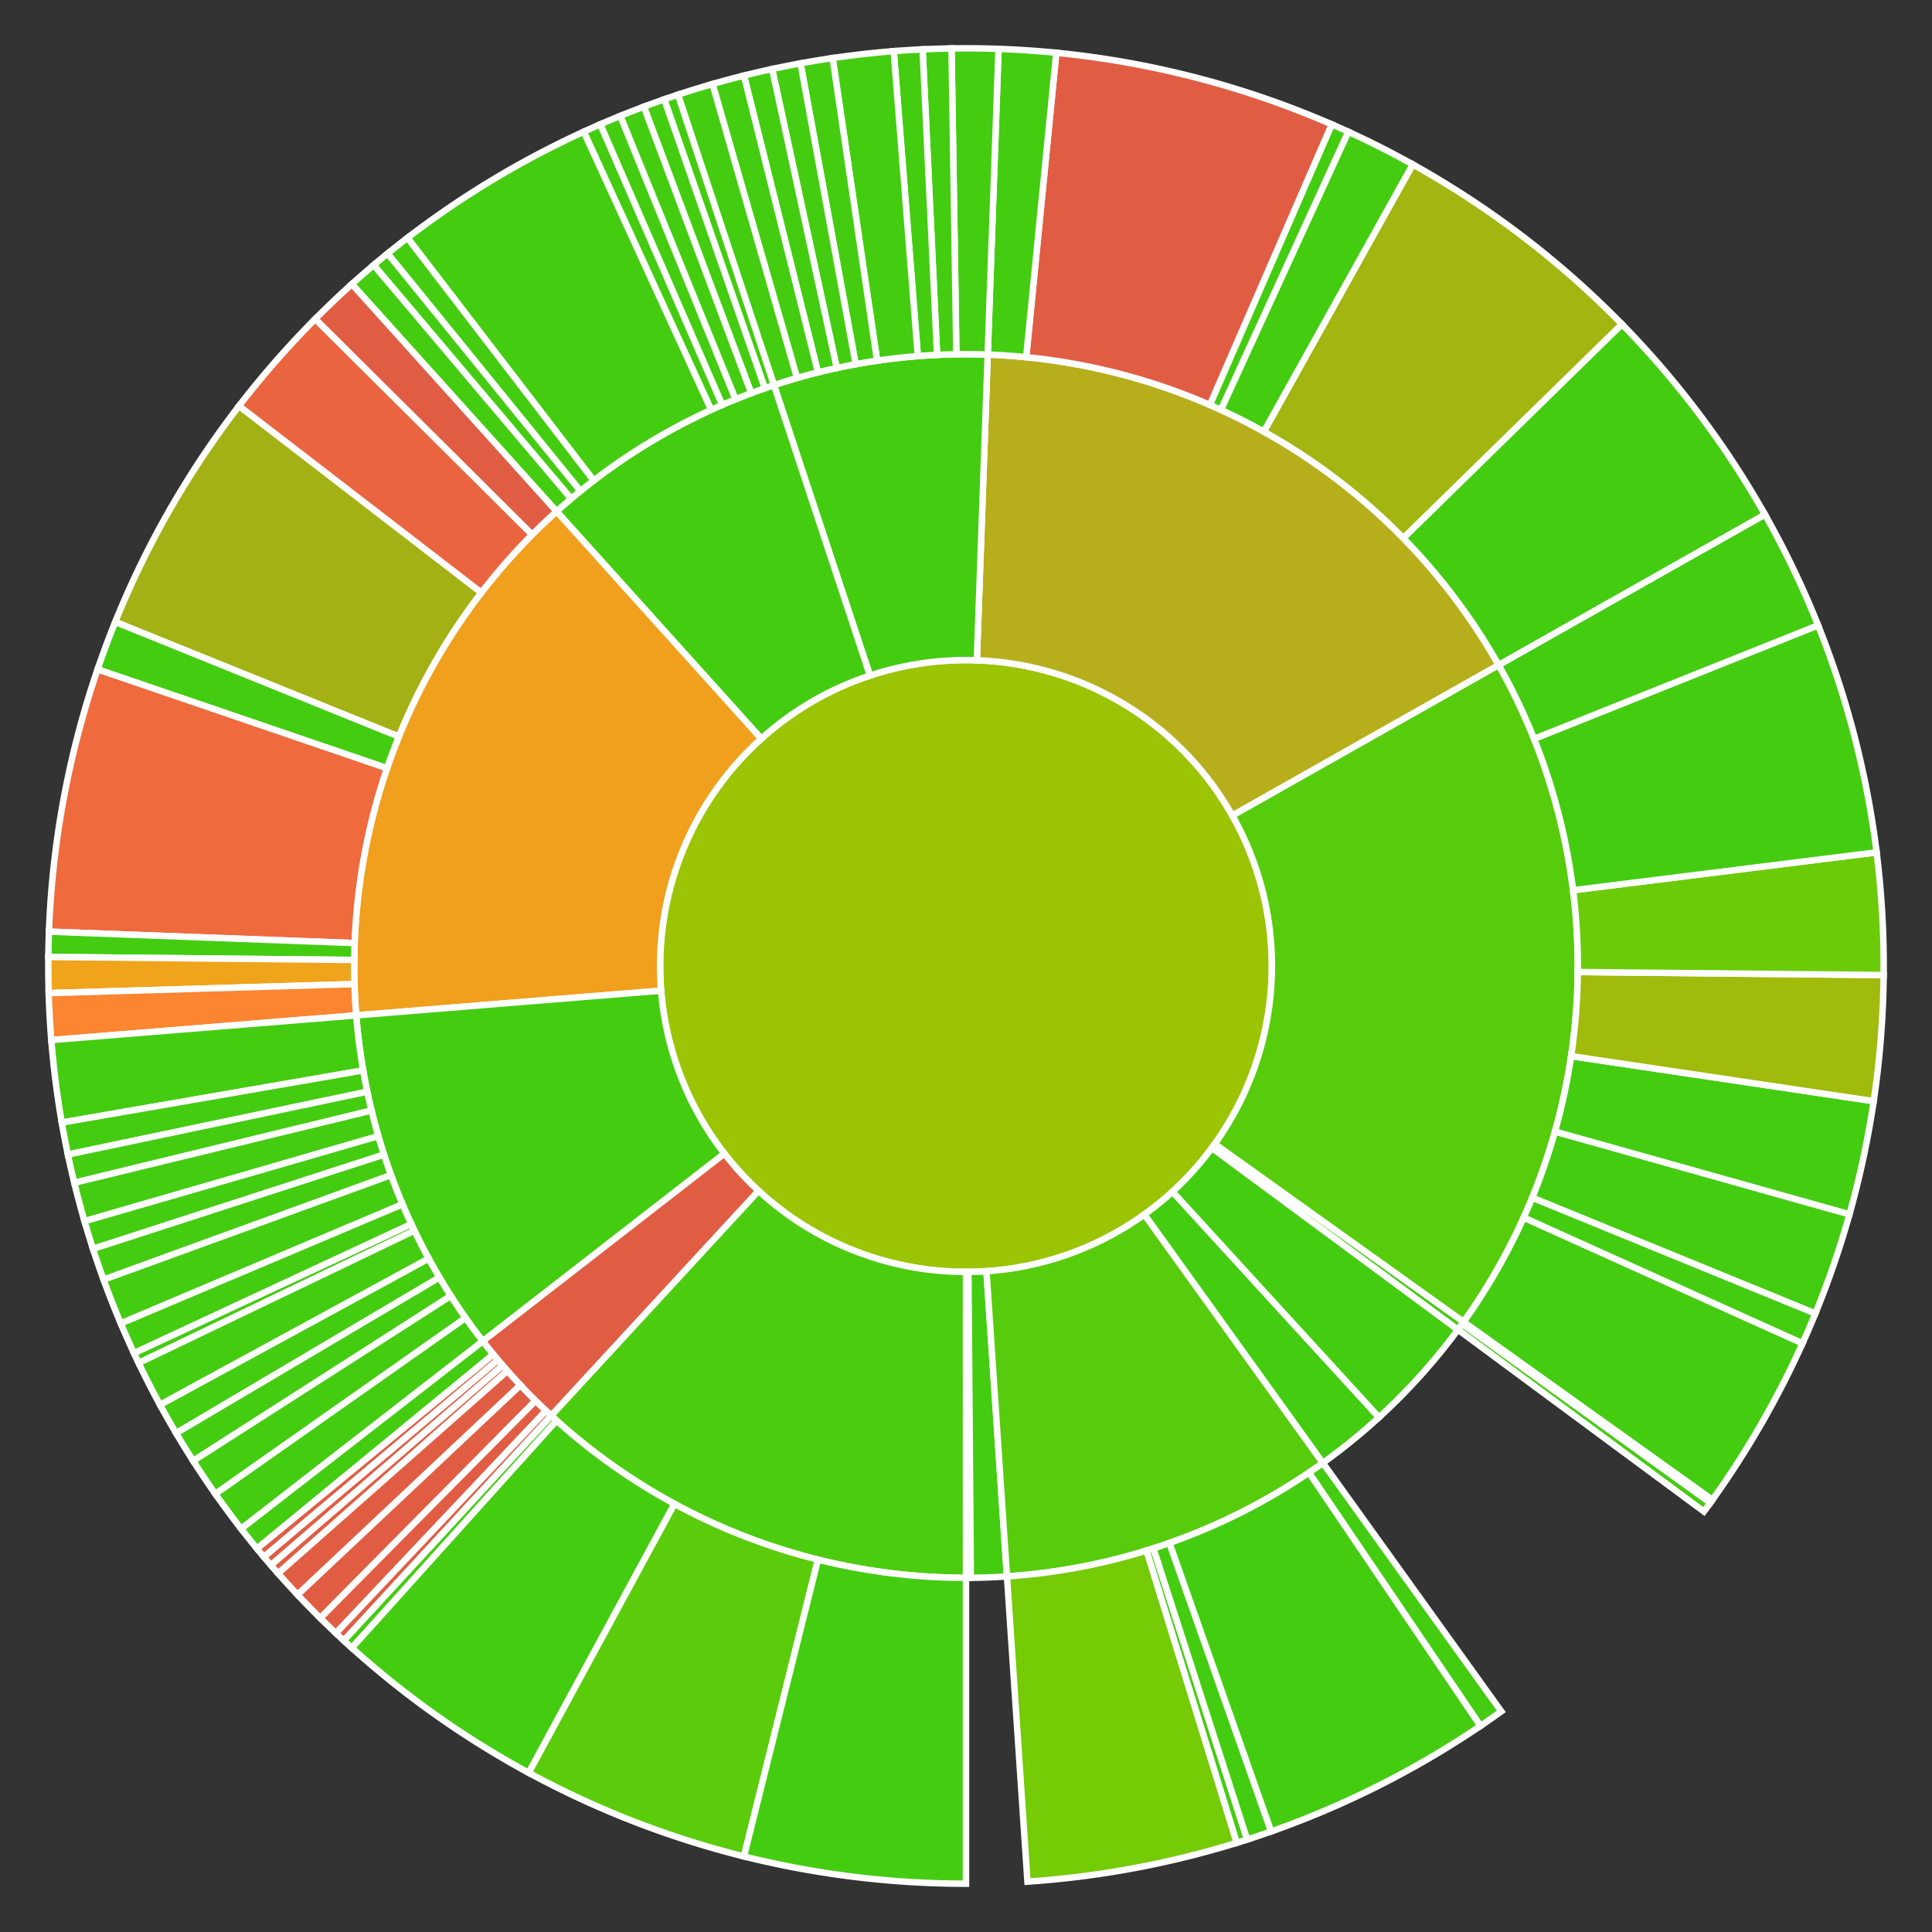<svg baseProfile="full" width="300" height="300" viewBox="0 0 300 300" version="1.1"
xmlns="http://www.w3.org/2000/svg" xmlns:ev="http://www.w3.org/2001/xml-events"
xmlns:xlink="http://www.w3.org/1999/xlink">

<rect x="0" y="0" width="300" height="300" fill="#333333" stroke="none"/>

<style>rect.s{mask:url(#mask);}</style>
<defs>
  <pattern id="white" width="4" height="4" patternUnits="userSpaceOnUse" patternTransform="rotate(45)">
    <rect width="2" height="2" transform="translate(0,0)" fill="white"></rect>
  </pattern>
  <mask id="mask">
    <rect x="0" y="0" width="100%" height="100%" fill="url(#white)"></rect>
  </mask>
</defs>

<circle cx="150.0" cy="150.0" fill="#9bc405" r="47.5" stroke="white" stroke-width="1" />
<path d="M 150.0 197.5 L 150.0 245.0 A 95.0 95.0 0 0 0 150.749 244.997 L 150.374 197.499 A 47.5 47.5 0 0 1 150.0 197.5 z" fill="#4c1" stroke="white" stroke-width="1" />
<path d="M 150.374 197.499 L 150.749 244.997 A 95.0 95.0 0 0 0 156.361 244.787 L 153.181 197.393 A 47.5 47.5 0 0 1 150.374 197.499 z" fill="#4c1" stroke="white" stroke-width="1" />
<path d="M 153.181 197.393 L 156.361 244.787 A 95.0 95.0 0 0 0 205.415 227.164 L 177.707 188.582 A 47.5 47.5 0 0 1 153.181 197.393 z" fill="#57cc0c" stroke="white" stroke-width="1" />
<path d="M 156.361 244.787 L 159.542 292.18 A 142.5 142.5 0 0 0 192.054 286.153 L 178.036 240.769 A 95.0 95.0 0 0 1 156.361 244.787 z" fill="#74cb06" stroke="white" stroke-width="1" />
<path d="M 178.036 240.769 L 192.054 286.153 A 142.5 142.5 0 0 0 193.661 285.647 L 179.107 240.431 A 95.0 95.0 0 0 1 178.036 240.769 z" fill="#4c1" stroke="white" stroke-width="1" />
<path d="M 179.107 240.431 L 193.661 285.647 A 142.5 142.5 0 0 0 197.387 284.39 L 181.591 239.594 A 95.0 95.0 0 0 1 179.107 240.431 z" fill="#4c1" stroke="white" stroke-width="1" />
<path d="M 181.591 239.594 L 197.387 284.39 A 142.5 142.5 0 0 0 229.897 267.995 L 203.265 228.663 A 95.0 95.0 0 0 1 181.591 239.594 z" fill="#4c1" stroke="white" stroke-width="1" />
<path d="M 203.265 228.663 L 229.897 267.995 A 142.5 142.5 0 0 0 233.122 265.745 L 205.415 227.164 A 95.0 95.0 0 0 1 203.265 228.663 z" fill="#4c1" stroke="white" stroke-width="1" />
<path d="M 177.707 188.582 L 205.415 227.164 A 95.0 95.0 0 0 0 214.131 220.087 L 182.066 185.044 A 47.5 47.5 0 0 1 177.707 188.582 z" fill="#4c1" stroke="white" stroke-width="1" />
<path d="M 182.066 185.044 L 214.131 220.087 A 95.0 95.0 0 0 0 226.392 206.474 L 188.196 178.237 A 47.5 47.5 0 0 1 182.066 185.044 z" fill="#4c1" stroke="white" stroke-width="1" />
<path d="M 188.196 178.237 L 226.392 206.474 A 95.0 95.0 0 0 0 227.273 205.262 L 188.636 177.631 A 47.5 47.5 0 0 1 188.196 178.237 z" fill="#4c1" stroke="white" stroke-width="1" />
<path d="M 226.392 206.474 L 264.588 234.711 A 142.5 142.5 0 0 0 265.581 233.35 L 227.054 205.567 A 95.0 95.0 0 0 1 226.392 206.474 z" fill="#4c1" stroke="white" stroke-width="1" />
<path d="M 227.054 205.567 L 265.581 233.35 A 142.5 142.5 0 0 0 265.909 232.894 L 227.273 205.262 A 95.0 95.0 0 0 1 227.054 205.567 z" fill="#4c1" stroke="white" stroke-width="1" />
<path d="M 188.636 177.631 L 227.273 205.262 A 95.0 95.0 0 0 0 232.706 103.259 L 191.353 126.629 A 47.5 47.5 0 0 1 188.636 177.631 z" fill="#57cc0c" stroke="white" stroke-width="1" />
<path d="M 227.273 205.262 L 265.909 232.894 A 142.5 142.5 0 0 0 279.897 208.592 L 236.598 189.061 A 95.0 95.0 0 0 1 227.273 205.262 z" fill="#4c1" stroke="white" stroke-width="1" />
<path d="M 236.598 189.061 L 279.897 208.592 A 142.5 142.5 0 0 0 281.893 203.948 L 237.929 185.965 A 95.0 95.0 0 0 1 236.598 189.061 z" fill="#4c1" stroke="white" stroke-width="1" />
<path d="M 237.929 185.965 L 281.893 203.948 A 142.5 142.5 0 0 0 287.186 188.552 L 241.457 175.701 A 95.0 95.0 0 0 1 237.929 185.965 z" fill="#4c1" stroke="white" stroke-width="1" />
<path d="M 241.457 175.701 L 287.186 188.552 A 142.5 142.5 0 0 0 290.946 170.987 L 243.964 163.991 A 95.0 95.0 0 0 1 241.457 175.701 z" fill="#4c1" stroke="white" stroke-width="1" />
<path d="M 243.964 163.991 L 290.946 170.987 A 142.5 142.5 0 0 0 292.493 151.404 L 244.995 150.936 A 95.0 95.0 0 0 1 243.964 163.991 z" fill="#a0bb0c" stroke="white" stroke-width="1" />
<path d="M 244.995 150.936 L 292.493 151.404 A 142.5 142.5 0 0 0 291.403 132.352 L 244.269 138.235 A 95.0 95.0 0 0 1 244.995 150.936 z" fill="#6ccb08" stroke="white" stroke-width="1" />
<path d="M 244.269 138.235 L 291.403 132.352 A 142.5 142.5 0 0 0 282.315 97.093 L 238.21 114.729 A 95.0 95.0 0 0 1 244.269 138.235 z" fill="#4c1" stroke="white" stroke-width="1" />
<path d="M 238.21 114.729 L 282.315 97.093 A 142.5 142.5 0 0 0 274.059 79.888 L 232.706 103.259 A 95.0 95.0 0 0 1 238.21 114.729 z" fill="#4c1" stroke="white" stroke-width="1" />
<path d="M 191.353 126.629 L 232.706 103.259 A 95.0 95.0 0 0 0 153.37 55.06 L 151.685 102.53 A 47.5 47.5 0 0 1 191.353 126.629 z" fill="#b7ae1c" stroke="white" stroke-width="1" />
<path d="M 232.706 103.259 L 274.059 79.888 A 142.5 142.5 0 0 0 251.849 50.335 L 217.899 83.557 A 95.0 95.0 0 0 1 232.706 103.259 z" fill="#4c1" stroke="white" stroke-width="1" />
<path d="M 217.899 83.557 L 251.849 50.335 A 142.5 142.5 0 0 0 219.377 25.529 L 196.251 67.019 A 95.0 95.0 0 0 1 217.899 83.557 z" fill="#a2b511" stroke="white" stroke-width="1" />
<path d="M 196.251 67.019 L 219.377 25.529 A 142.5 142.5 0 0 0 209.359 20.452 L 189.573 63.635 A 95.0 95.0 0 0 1 196.251 67.019 z" fill="#4c1" stroke="white" stroke-width="1" />
<path d="M 189.573 63.635 L 209.359 20.452 A 142.5 142.5 0 0 0 206.795 19.307 L 187.863 62.871 A 95.0 95.0 0 0 1 189.573 63.635 z" fill="#4c1" stroke="white" stroke-width="1" />
<path d="M 187.863 62.871 L 206.795 19.307 A 142.5 142.5 0 0 0 164.02 8.191 L 159.347 55.461 A 95.0 95.0 0 0 1 187.863 62.871 z" fill="#e05d44" stroke="white" stroke-width="1" />
<path d="M 159.347 55.461 L 164.02 8.191 A 142.5 142.5 0 0 0 155.054 7.59 L 153.37 55.06 A 95.0 95.0 0 0 1 159.347 55.461 z" fill="#4c1" stroke="white" stroke-width="1" />
<path d="M 151.685 102.53 L 153.37 55.06 A 95.0 95.0 0 0 0 120.181 59.801 L 135.09 104.901 A 47.5 47.5 0 0 1 151.685 102.53 z" fill="#4c1" stroke="white" stroke-width="1" />
<path d="M 153.37 55.06 L 155.054 7.59 A 142.5 142.5 0 0 0 147.753 7.518 L 148.502 55.012 A 95.0 95.0 0 0 1 153.37 55.06 z" fill="#4c1" stroke="white" stroke-width="1" />
<path d="M 148.502 55.012 L 147.753 7.518 A 142.5 142.5 0 0 0 143.262 7.659 L 145.508 55.106 A 95.0 95.0 0 0 1 148.502 55.012 z" fill="#4c1" stroke="white" stroke-width="1" />
<path d="M 145.508 55.106 L 143.262 7.659 A 142.5 142.5 0 0 0 138.778 7.943 L 142.518 55.295 A 95.0 95.0 0 0 1 145.508 55.106 z" fill="#4c1" stroke="white" stroke-width="1" />
<path d="M 142.518 55.295 L 138.778 7.943 A 142.5 142.5 0 0 0 129.291 9.013 L 136.194 56.009 A 95.0 95.0 0 0 1 142.518 55.295 z" fill="#4c1" stroke="white" stroke-width="1" />
<path d="M 136.194 56.009 L 129.291 9.013 A 142.5 142.5 0 0 0 124.303 9.836 L 132.869 56.557 A 95.0 95.0 0 0 1 136.194 56.009 z" fill="#4c1" stroke="white" stroke-width="1" />
<path d="M 132.869 56.557 L 124.303 9.836 A 142.5 142.5 0 0 0 119.897 10.716 L 129.931 57.144 A 95.0 95.0 0 0 1 132.869 56.557 z" fill="#4c1" stroke="white" stroke-width="1" />
<path d="M 129.931 57.144 L 119.897 10.716 A 142.5 142.5 0 0 0 115.52 11.734 L 127.013 57.823 A 95.0 95.0 0 0 1 129.931 57.144 z" fill="#4c1" stroke="white" stroke-width="1" />
<path d="M 127.013 57.823 L 115.52 11.734 A 142.5 142.5 0 0 0 110.638 13.044 L 123.758 58.696 A 95.0 95.0 0 0 1 127.013 57.823 z" fill="#4c1" stroke="white" stroke-width="1" />
<path d="M 123.758 58.696 L 110.638 13.044 A 142.5 142.5 0 0 0 105.271 14.702 L 120.181 59.801 A 95.0 95.0 0 0 1 123.758 58.696 z" fill="#4c1" stroke="white" stroke-width="1" />
<path d="M 135.09 104.901 L 120.181 59.801 A 95.0 95.0 0 0 0 86.423 79.41 L 118.212 114.705 A 47.5 47.5 0 0 1 135.09 104.901 z" fill="#4c1" stroke="white" stroke-width="1" />
<path d="M 120.181 59.801 L 105.271 14.702 A 142.5 142.5 0 0 0 103.144 15.424 L 118.762 60.283 A 95.0 95.0 0 0 1 120.181 59.801 z" fill="#4c1" stroke="white" stroke-width="1" />
<path d="M 118.762 60.283 L 103.144 15.424 A 142.5 142.5 0 0 0 99.974 16.57 L 116.649 61.046 A 95.0 95.0 0 0 1 118.762 60.283 z" fill="#4c1" stroke="white" stroke-width="1" />
<path d="M 116.649 61.046 L 99.974 16.57 A 142.5 142.5 0 0 0 96.312 18.001 L 114.208 62 A 95.0 95.0 0 0 1 116.649 61.046 z" fill="#4c1" stroke="white" stroke-width="1" />
<path d="M 114.208 62 L 96.312 18.001 A 142.5 142.5 0 0 0 93.205 19.307 L 112.137 62.871 A 95.0 95.0 0 0 1 114.208 62 z" fill="#4c1" stroke="white" stroke-width="1" />
<path d="M 112.137 62.871 L 93.205 19.307 A 142.5 142.5 0 0 0 90.641 20.452 L 110.427 63.635 A 95.0 95.0 0 0 1 112.137 62.871 z" fill="#4c1" stroke="white" stroke-width="1" />
<path d="M 110.427 63.635 L 90.641 20.452 A 142.5 142.5 0 0 0 63.27 36.933 L 92.18 74.622 A 95.0 95.0 0 0 1 110.427 63.635 z" fill="#4c1" stroke="white" stroke-width="1" />
<path d="M 92.18 74.622 L 63.27 36.933 A 142.5 142.5 0 0 0 60.184 39.369 L 90.122 76.246 A 95.0 95.0 0 0 1 92.18 74.622 z" fill="#4c1" stroke="white" stroke-width="1" />
<path d="M 90.122 76.246 L 60.184 39.369 A 142.5 142.5 0 0 0 58.021 41.16 L 88.681 77.44 A 95.0 95.0 0 0 1 90.122 76.246 z" fill="#4c1" stroke="white" stroke-width="1" />
<path d="M 88.681 77.44 L 58.021 41.16 A 142.5 142.5 0 0 0 54.635 44.114 L 86.423 79.41 A 95.0 95.0 0 0 1 88.681 77.44 z" fill="#4c1" stroke="white" stroke-width="1" />
<path d="M 118.212 114.705 L 86.423 79.41 A 95.0 95.0 0 0 0 55.31 157.668 L 102.655 153.834 A 47.5 47.5 0 0 1 118.212 114.705 z" fill="#f0a01d" stroke="white" stroke-width="1" />
<path d="M 86.423 79.41 L 54.635 44.114 A 142.5 142.5 0 0 0 48.94 49.536 L 82.627 83.024 A 95.0 95.0 0 0 1 86.423 79.41 z" fill="#e05d44" stroke="white" stroke-width="1" />
<path d="M 82.627 83.024 L 48.94 49.536 A 142.5 142.5 0 0 0 37.104 63.047 L 74.736 92.032 A 95.0 95.0 0 0 1 82.627 83.024 z" fill="#ea653f" stroke="white" stroke-width="1" />
<path d="M 74.736 92.032 L 37.104 63.047 A 142.5 142.5 0 0 0 17.895 96.572 L 61.93 114.382 A 95.0 95.0 0 0 1 74.736 92.032 z" fill="#a3b114" stroke="white" stroke-width="1" />
<path d="M 61.93 114.382 L 17.895 96.572 A 142.5 142.5 0 0 0 15.149 103.94 L 60.099 119.293 A 95.0 95.0 0 0 1 61.93 114.382 z" fill="#4c1" stroke="white" stroke-width="1" />
<path d="M 60.099 119.293 L 15.149 103.94 A 142.5 142.5 0 0 0 7.6 144.665 L 55.067 146.443 A 95.0 95.0 0 0 1 60.099 119.293 z" fill="#ef6a3d" stroke="white" stroke-width="1" />
<path d="M 55.067 146.443 L 7.6 144.665 A 142.5 142.5 0 0 0 7.507 148.596 L 55.005 149.064 A 95.0 95.0 0 0 1 55.067 146.443 z" fill="#4c1" stroke="white" stroke-width="1" />
<path d="M 55.005 149.064 L 7.507 148.596 A 142.5 142.5 0 0 0 7.562 154.212 L 55.042 152.808 A 95.0 95.0 0 0 1 55.005 149.064 z" fill="#efa41b" stroke="white" stroke-width="1" />
<path d="M 55.042 152.808 L 7.562 154.212 A 142.5 142.5 0 0 0 7.965 161.502 L 55.31 157.668 A 95.0 95.0 0 0 1 55.042 152.808 z" fill="#fb8530" stroke="white" stroke-width="1" />
<path d="M 102.655 153.834 L 55.31 157.668 A 95.0 95.0 0 0 0 74.965 208.265 L 112.483 179.132 A 47.5 47.5 0 0 1 102.655 153.834 z" fill="#4c1" stroke="white" stroke-width="1" />
<path d="M 55.31 157.668 L 7.965 161.502 A 142.5 142.5 0 0 0 9.59 174.315 L 56.393 166.21 A 95.0 95.0 0 0 1 55.31 157.668 z" fill="#4c1" stroke="white" stroke-width="1" />
<path d="M 56.393 166.21 L 9.59 174.315 A 142.5 142.5 0 0 0 10.54 179.279 L 57.027 169.52 A 95.0 95.0 0 0 1 56.393 166.21 z" fill="#4c1" stroke="white" stroke-width="1" />
<path d="M 57.027 169.52 L 10.54 179.279 A 142.5 142.5 0 0 0 11.533 183.662 L 57.689 172.441 A 95.0 95.0 0 0 1 57.027 169.52 z" fill="#4c1" stroke="white" stroke-width="1" />
<path d="M 57.689 172.441 L 11.533 183.662 A 142.5 142.5 0 0 0 13.122 189.632 L 58.748 176.421 A 95.0 95.0 0 0 1 57.689 172.441 z" fill="#4c1" stroke="white" stroke-width="1" />
<path d="M 58.748 176.421 L 13.122 189.632 A 142.5 142.5 0 0 0 14.44 193.928 L 59.627 179.285 A 95.0 95.0 0 0 1 58.748 176.421 z" fill="#4c1" stroke="white" stroke-width="1" />
<path d="M 59.627 179.285 L 14.44 193.928 A 142.5 142.5 0 0 0 16.083 198.709 L 60.722 182.472 A 95.0 95.0 0 0 1 59.627 179.285 z" fill="#4c1" stroke="white" stroke-width="1" />
<path d="M 60.722 182.472 L 16.083 198.709 A 142.5 142.5 0 0 0 18.754 205.504 L 62.503 187.003 A 95.0 95.0 0 0 1 60.722 182.472 z" fill="#4c1" stroke="white" stroke-width="1" />
<path d="M 62.503 187.003 L 18.754 205.504 A 142.5 142.5 0 0 0 20.805 210.124 L 63.87 190.083 A 95.0 95.0 0 0 1 62.503 187.003 z" fill="#4c1" stroke="white" stroke-width="1" />
<path d="M 63.87 190.083 L 20.805 210.124 A 142.5 142.5 0 0 0 21.525 211.648 L 64.35 191.098 A 95.0 95.0 0 0 1 63.87 190.083 z" fill="#4c1" stroke="white" stroke-width="1" />
<path d="M 64.35 191.098 L 21.525 211.648 A 142.5 142.5 0 0 0 24.851 218.147 L 66.568 195.432 A 95.0 95.0 0 0 1 64.35 191.098 z" fill="#4c1" stroke="white" stroke-width="1" />
<path d="M 66.568 195.432 L 24.851 218.147 A 142.5 142.5 0 0 0 27.347 222.543 L 68.231 198.362 A 95.0 95.0 0 0 1 66.568 195.432 z" fill="#4c1" stroke="white" stroke-width="1" />
<path d="M 68.231 198.362 L 27.347 222.543 A 142.5 142.5 0 0 0 29.997 226.848 L 69.998 201.232 A 95.0 95.0 0 0 1 68.231 198.362 z" fill="#4c1" stroke="white" stroke-width="1" />
<path d="M 69.998 201.232 L 29.997 226.848 A 142.5 142.5 0 0 0 33.441 231.977 L 72.294 204.652 A 95.0 95.0 0 0 1 69.998 201.232 z" fill="#4c1" stroke="white" stroke-width="1" />
<path d="M 72.294 204.652 L 33.441 231.977 A 142.5 142.5 0 0 0 37.448 237.397 L 74.965 208.265 A 95.0 95.0 0 0 1 72.294 204.652 z" fill="#4c1" stroke="white" stroke-width="1" />
<path d="M 112.483 179.132 L 74.965 208.265 A 95.0 95.0 0 0 0 85.593 219.834 L 117.797 184.917 A 47.5 47.5 0 0 1 112.483 179.132 z" fill="#e05d44" stroke="white" stroke-width="1" />
<path d="M 74.965 208.265 L 37.448 237.397 A 142.5 142.5 0 0 0 39.902 240.469 L 76.601 210.313 A 95.0 95.0 0 0 1 74.965 208.265 z" fill="#4c1" stroke="white" stroke-width="1" />
<path d="M 76.601 210.313 L 39.902 240.469 A 142.5 142.5 0 0 0 40.979 241.764 L 77.319 211.176 A 95.0 95.0 0 0 1 76.601 210.313 z" fill="#e05d44" stroke="white" stroke-width="1" />
<path d="M 77.319 211.176 L 40.979 241.764 A 142.5 142.5 0 0 0 42.072 243.047 L 78.048 212.031 A 95.0 95.0 0 0 1 77.319 211.176 z" fill="#e05d44" stroke="white" stroke-width="1" />
<path d="M 78.048 212.031 L 42.072 243.047 A 142.5 142.5 0 0 0 43.18 244.317 L 78.787 212.878 A 95.0 95.0 0 0 1 78.048 212.031 z" fill="#e05d44" stroke="white" stroke-width="1" />
<path d="M 78.787 212.878 L 43.18 244.317 A 142.5 142.5 0 0 0 46.207 247.638 L 80.804 215.092 A 95.0 95.0 0 0 1 78.787 212.878 z" fill="#e05d44" stroke="white" stroke-width="1" />
<path d="M 80.804 215.092 L 46.207 247.638 A 142.5 142.5 0 0 0 49.735 251.258 L 83.157 217.505 A 95.0 95.0 0 0 1 80.804 215.092 z" fill="#e05d44" stroke="white" stroke-width="1" />
<path d="M 83.157 217.505 L 49.735 251.258 A 142.5 142.5 0 0 0 52.158 253.601 L 84.772 219.067 A 95.0 95.0 0 0 1 83.157 217.505 z" fill="#e05d44" stroke="white" stroke-width="1" />
<path d="M 84.772 219.067 L 52.158 253.601 A 142.5 142.5 0 0 0 53.39 254.751 L 85.593 219.834 A 95.0 95.0 0 0 1 84.772 219.067 z" fill="#e05d44" stroke="white" stroke-width="1" />
<path d="M 117.797 184.917 L 85.593 219.834 A 95.0 95.0 0 0 0 150 245.0 L 150.0 197.5 A 47.5 47.5 0 0 1 117.797 184.917 z" fill="#4ccc0f" stroke="white" stroke-width="1" />
<path d="M 85.593 219.834 L 53.39 254.751 A 142.5 142.5 0 0 0 54.635 255.886 L 86.423 220.59 A 95.0 95.0 0 0 1 85.593 219.834 z" fill="#4c1" stroke="white" stroke-width="1" />
<path d="M 86.423 220.59 L 54.635 255.886 A 142.5 142.5 0 0 0 82.1 275.283 L 104.733 233.522 A 95.0 95.0 0 0 1 86.423 220.59 z" fill="#4c1" stroke="white" stroke-width="1" />
<path d="M 104.733 233.522 L 82.1 275.283 A 142.5 142.5 0 0 0 115.52 288.266 L 127.013 242.177 A 95.0 95.0 0 0 1 104.733 233.522 z" fill="#5bcc0c" stroke="white" stroke-width="1" />
<path d="M 127.013 242.177 L 115.52 288.266 A 142.5 142.5 0 0 0 150 292.5 L 150 245.0 A 95.0 95.0 0 0 1 127.013 242.177 z" fill="#4c1" stroke="white" stroke-width="1" />
</svg>